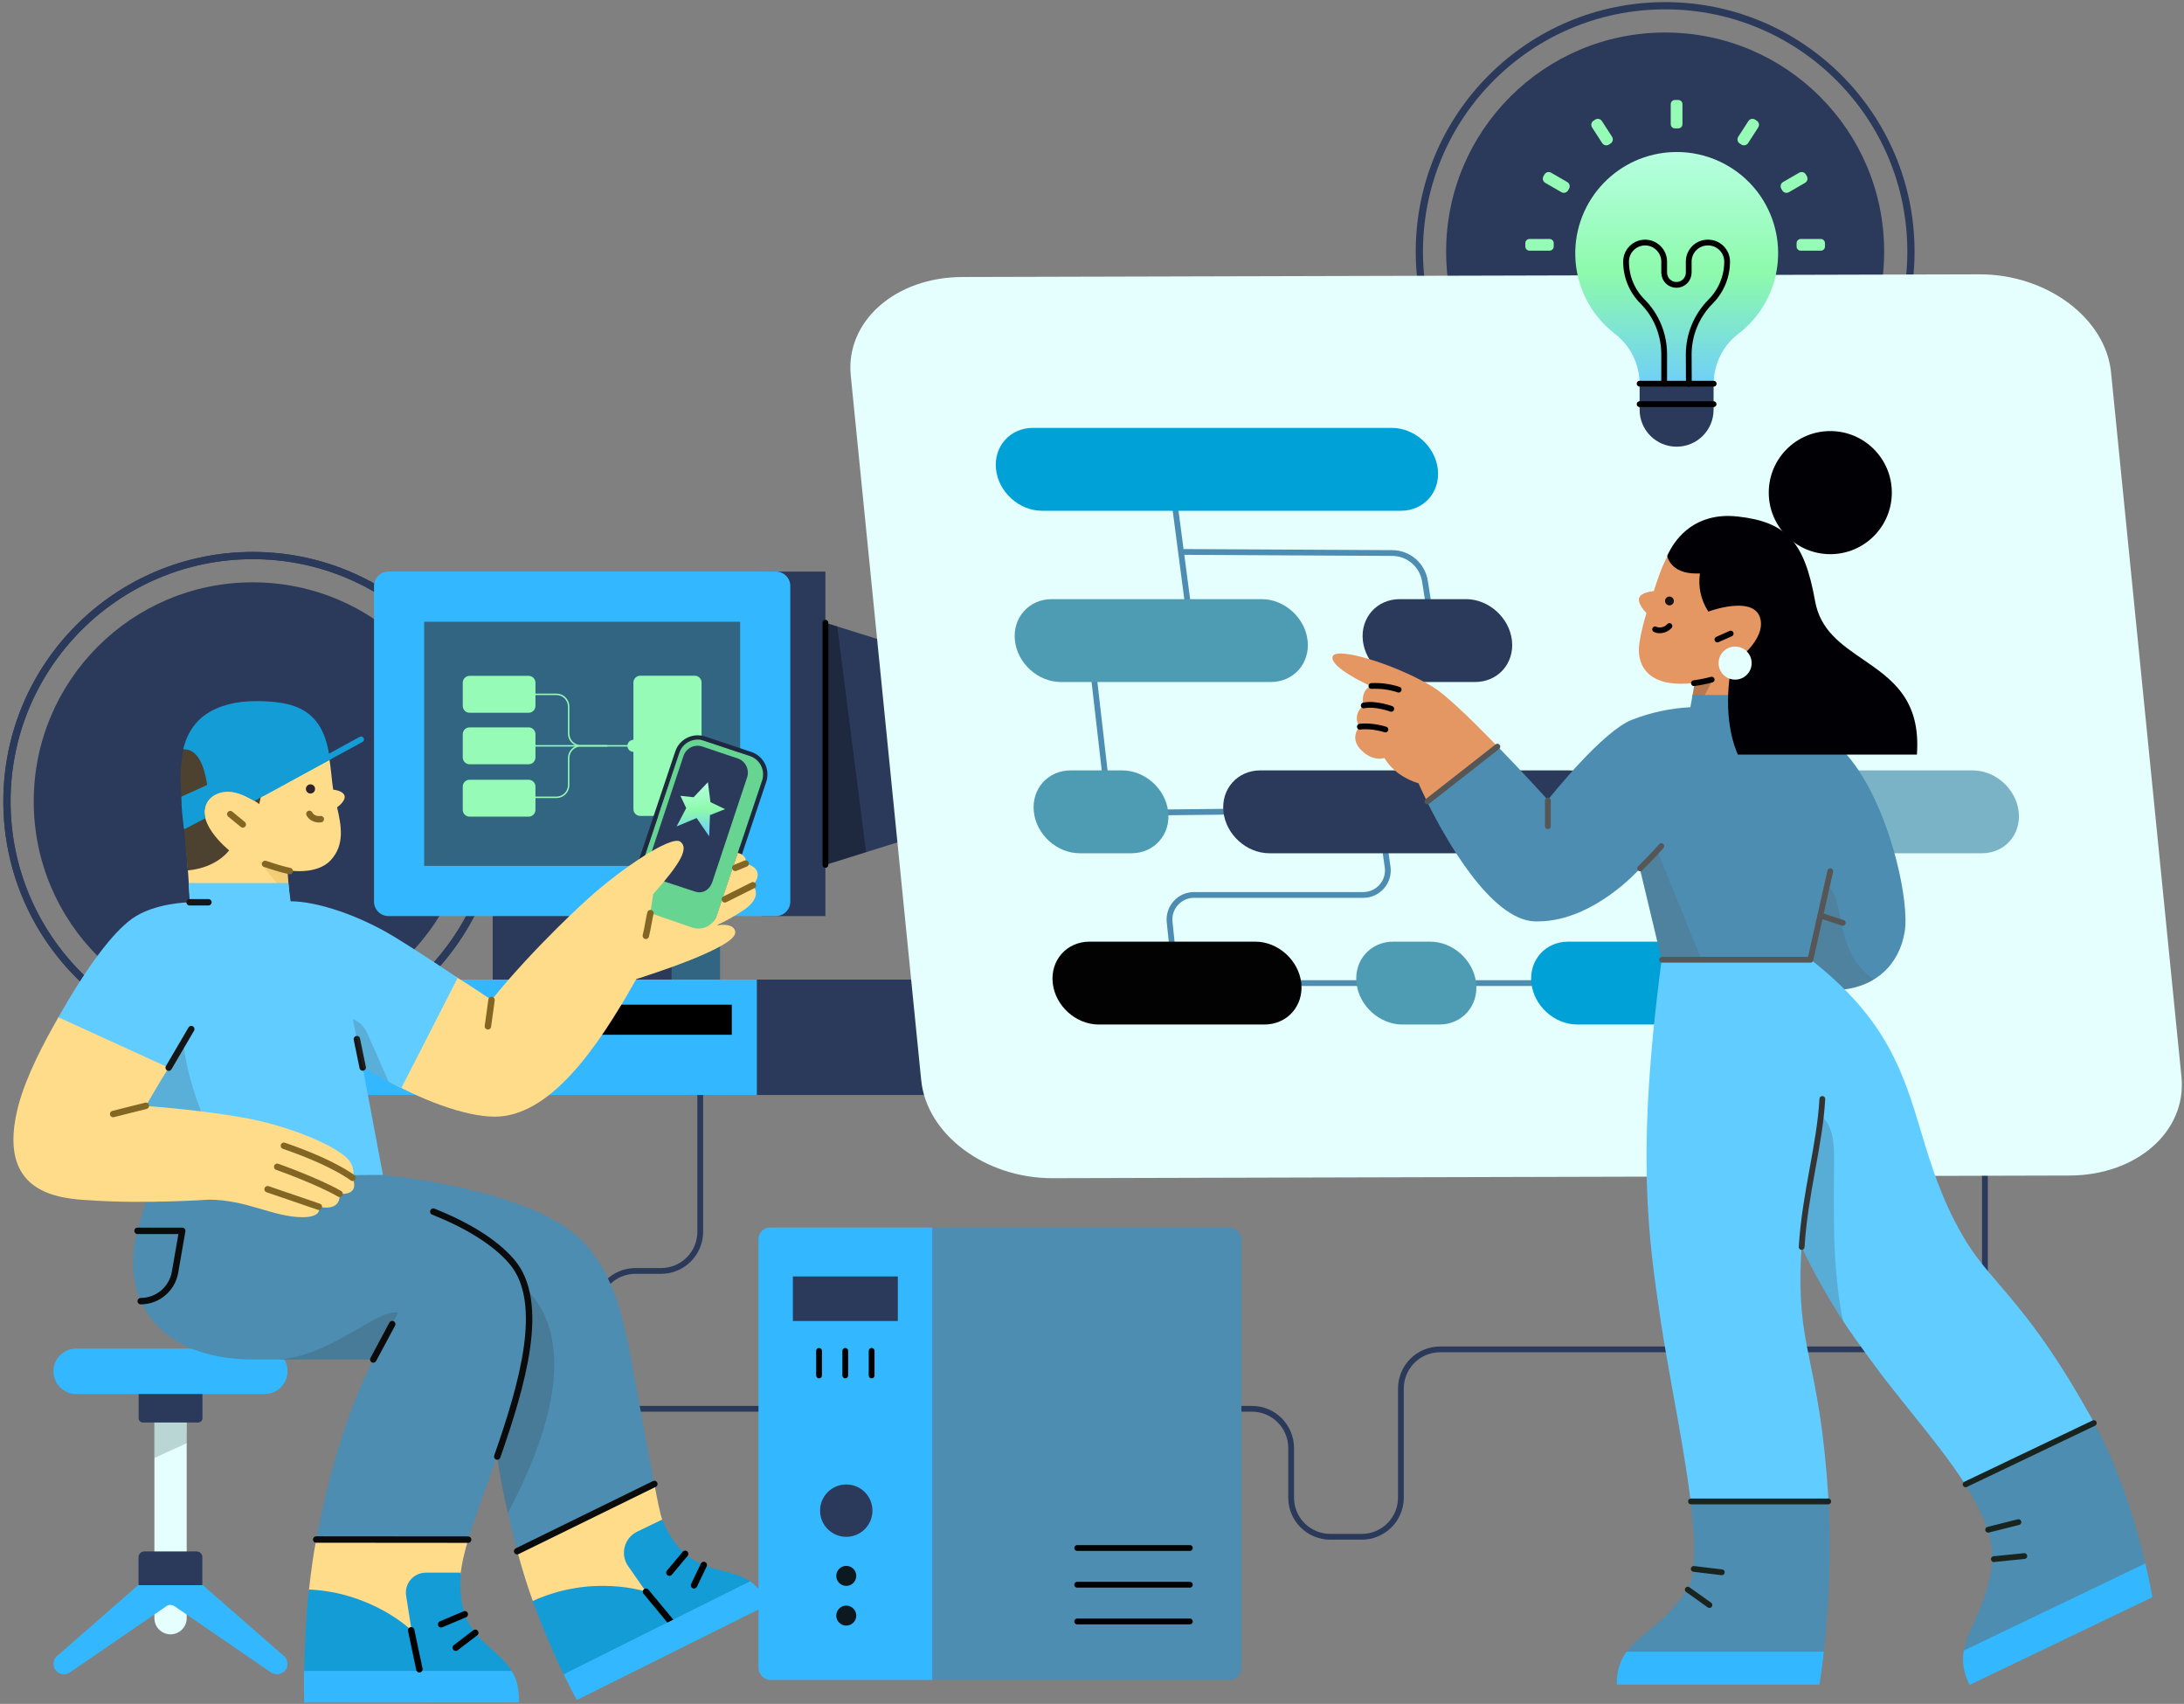 <svg width="459" height="358" viewBox="0 0 459 358" fill="none" xmlns="http://www.w3.org/2000/svg">
<rect x="0" y="0" width="459" height="358" fill="#808080" stroke="none"/>
<circle cx="53.118" cy="168.38" r="51.657" stroke="#2B3A5A" stroke-width="1.518"/>
<circle cx="53.118" cy="168.38" r="46.03" fill="#2B3A5A"/>
<circle cx="53.118" cy="168.38" r="51.657" stroke="#2B3A5A" stroke-width="1.518"/>
<circle cx="349.956" cy="52.862" r="46.03" fill="#2B3A5A"/>
<circle cx="349.956" cy="52.862" r="51.657" stroke="#2B3A5A" stroke-width="1.518"/>
<g clip-path="url(#clip0_22_2148)">
<path d="M147.169 226.913V258.79C147.169 263.35 143.486 267.03 138.929 267.03H133.564C129.004 267.03 125.324 270.712 125.324 275.27V287.754C125.324 292.314 129.007 295.994 133.564 295.994H263.109C267.67 295.994 271.349 299.677 271.349 304.234V314.648C271.349 319.208 275.032 322.888 279.589 322.888H286.181C290.741 322.888 294.421 319.205 294.421 314.648V291.75C294.421 287.189 298.104 283.51 302.661 283.51H408.919C413.48 283.51 417.159 279.827 417.159 275.27V237.886" stroke="#2B3A5A" stroke-width="1.214" stroke-linecap="round" stroke-linejoin="round"/>
<path d="M195.252 137.657L173.471 130.844V120.093H160.088L127.968 154.104L160.088 192.471H173.471V181.721L195.252 174.908V137.66V137.657Z" fill="#2B3A5A"/>
<path opacity="0.3" d="M175.963 131.612L173.471 130.841V181.714L182.005 179.046L175.963 131.612Z" fill="black"/>
<path d="M151.334 185.091H113.738V210.74H151.334V185.091Z" fill="#326581"/>
<path d="M141.145 185.091H103.552V210.74H141.145V185.091Z" fill="#2B3A5A"/>
<path d="M159.064 205.818H195.956V230.062H159.064L136.154 219.168L159.064 205.818Z" fill="#2B3A5A"/>
<path d="M159.064 205.818H71.578V230.062H159.064V205.818Z" fill="#33B8FF"/>
<path d="M166.093 123.126C166.093 121.45 164.734 120.09 163.057 120.09H81.64C79.963 120.09 78.604 121.45 78.604 123.126V189.432C78.604 191.109 79.963 192.468 81.64 192.468H163.057C164.734 192.468 166.093 191.109 166.093 189.432V123.126Z" fill="#33B8FF"/>
<path d="M155.552 130.632H89.145V181.927H155.552V130.632Z" fill="#326581"/>
<path d="M153.794 211.089H123.578V217.413H153.794V211.089Z" fill="black"/>
<path d="M173.471 130.841V181.714" stroke="black" stroke-width="1.214" stroke-linecap="round" stroke-linejoin="round"/>
<path d="M443.665 78.234L458.466 226.251C459.604 237.67 449.105 246.946 434.942 246.985L221.205 247.544C207.093 247.58 194.742 238.362 193.603 226.944L178.802 78.927C177.658 67.508 188.162 58.232 202.274 58.199L416.008 57.64C430.12 57.601 442.523 66.818 443.668 78.237L443.665 78.234Z" fill="#E5FFFE"/>
<path d="M260.718 206.552H333.412" stroke="#4C8DB1" stroke-width="1.214"/>
<path d="M246.299 198.388L245.813 193.728C245.496 190.682 247.885 188.032 250.947 188.032H286.517C289.658 188.032 292.071 185.25 291.626 182.141L290.742 175.95" stroke="#4C8DB1" stroke-width="1.214"/>
<path d="M246.493 102.895L249.548 126.182" stroke="#4C8DB1" stroke-width="1.214"/>
<path d="M229.868 141.969L232.515 164.951L242.851 170.706L260.891 170.508" stroke="#4C8DB1" stroke-width="1.214"/>
<path d="M248.762 115.964L292.608 116.195C296.03 116.213 298.935 118.708 299.469 122.089L300.115 126.182" stroke="#4C8DB1" stroke-width="1.214"/>
<path d="M217.073 89.902H292.517C297.314 89.902 301.653 93.81 302.181 98.607C302.71 103.404 299.236 107.314 294.439 107.314H218.994C214.197 107.314 209.859 103.404 209.327 98.607C208.799 93.81 212.276 89.902 217.073 89.902Z" fill="#00A1D6"/>
<path d="M221.044 125.883H265.15C269.947 125.883 274.285 129.791 274.814 134.588C275.342 139.385 271.869 143.295 267.071 143.295H222.966C218.169 143.295 213.83 139.385 213.302 134.588C212.773 129.791 216.247 125.883 221.044 125.883Z" fill="#4E9BB4"/>
<path d="M294.166 125.883H308.093C312.89 125.883 317.231 129.791 317.76 134.588C318.288 139.385 314.815 143.295 310.017 143.295H296.088C291.291 143.295 286.952 139.385 286.424 134.588C285.895 129.791 289.369 125.883 294.166 125.883Z" fill="#2B3A5A"/>
<path d="M225.018 161.864H235.851C240.648 161.864 244.987 165.772 245.515 170.569C246.043 175.366 242.57 179.276 237.773 179.276H226.94C222.143 179.276 217.804 175.366 217.276 170.569C216.748 165.772 220.221 161.864 225.018 161.864Z" fill="#4E9BB4"/>
<path d="M264.867 161.864H329.868C334.665 161.864 339.003 165.772 339.532 170.569C340.06 175.366 336.587 179.276 331.79 179.276H266.792C261.995 179.276 257.653 175.366 257.125 170.569C256.597 165.772 260.07 161.864 264.867 161.864Z" fill="#2B3A5A"/>
<path d="M358.884 161.864H414.594C419.391 161.864 423.732 165.772 424.261 170.569C424.789 175.366 421.316 179.276 416.519 179.276H360.806C356.009 179.276 351.67 175.366 351.142 170.569C350.613 165.772 354.087 161.864 358.884 161.864Z" fill="#7AB3C5"/>
<path d="M228.992 197.845H263.811C268.608 197.845 272.949 201.753 273.478 206.55C274.006 211.347 270.53 215.258 265.729 215.258H230.911C226.114 215.258 221.775 211.347 221.247 206.55C220.719 201.753 224.192 197.845 228.989 197.845H228.992Z" fill="#020202"/>
<path d="M292.827 197.845H300.566C305.363 197.845 309.702 201.753 310.23 206.55C310.758 211.347 307.285 215.258 302.488 215.258H294.752C289.955 215.258 285.613 211.347 285.085 206.55C284.557 201.753 288.03 197.845 292.827 197.845Z" fill="#4E9BB4"/>
<path d="M329.582 197.845H375.625C380.422 197.845 384.761 201.753 385.289 206.55C385.817 211.347 382.344 215.258 377.547 215.258H331.504C326.707 215.258 322.368 211.347 321.84 206.55C321.312 201.753 324.785 197.845 329.582 197.845Z" fill="#00A1D6"/>
<path d="M314.578 158.98L314.732 156.84C307.974 149.859 303.383 145.645 301.088 144.282C294.363 140.28 285.337 137.302 281.736 137.302C280.682 137.302 280.093 137.551 280.033 138.076C279.756 140.277 286.979 143.66 288.036 144.121C285.926 145.238 286.424 147.847 286.515 148.217C284.189 150.294 285.492 152.373 285.707 152.68C285.431 152.99 283.664 155.191 286.078 157.611C287.568 159.101 288.995 159.411 289.894 159.411C290.453 159.411 290.823 159.29 290.951 159.256C293.307 163.228 297.712 164.463 298.113 164.557C298.207 164.776 298.86 166.261 299.913 168.401L302.057 168.899L314.584 158.974L314.578 158.98Z" fill="#E59763"/>
<path d="M375.139 146.207V146.143C376.071 142.081 377.465 135.723 378.831 128.591C379.979 122.483 379.202 117.461 376.533 114.048C374.143 110.976 370.36 109.273 365.308 108.933C364.813 108.902 364.349 108.902 363.881 108.902C354.05 108.902 350.516 115.569 348.5 121.402C348.191 122.331 347.85 123.26 347.571 124.189C347.201 124.219 344.781 124.468 344.471 125.68C344.159 126.858 345.774 128.561 346.023 128.81C344.875 132.626 344.532 134.855 344.441 136.097C344.377 137.026 344.411 139.354 346.114 141.213C347.635 142.858 350.052 143.663 353.309 143.663C354.208 143.663 355.168 143.599 356.16 143.478L355.665 146.359L375.139 146.204V146.207Z" fill="#E59763"/>
<path opacity="0.2" d="M360.132 142.485C360.132 142.485 358.025 143.165 356.658 143.383L356.16 143.478L355.699 146.237L357.217 148.095L360.132 142.485Z" fill="#030202"/>
<path d="M387.299 207.916C394.273 207.172 399.146 202.676 400.291 195.823C401.344 189.587 397.594 172.099 390.429 161.585C383.577 151.538 375.17 149.644 374.332 149.489C374.395 149.213 374.702 148.001 375.139 146.14L375.17 146.076L355.726 146.016L355.259 148.59C351.008 148.809 346.885 149.705 342.914 151.256C336.805 153.676 326.109 167.071 325.301 168.064C324.773 167.475 320 162.235 314.723 156.806L314.693 156.776L299.874 168.346L299.901 168.407C303.593 175.885 313.205 193.249 322.541 193.589H323.222C329.3 193.589 334.82 190.55 338.384 188.005C341.86 185.525 344.183 183.011 344.651 182.516L350.635 207.54L387.293 207.91L387.299 207.916Z" fill="#4C8DB1"/>
<path opacity="0.2" d="M387.299 207.916C389.561 207.698 391.762 207.018 393.717 205.873L393.811 205.809L393.717 205.745C388.538 202.057 387.545 196.877 386.737 192.69C386.179 189.745 385.717 187.234 383.886 186.056L383.823 185.992L380.443 201.841L387.299 207.919V207.916Z" fill="#565656"/>
<path opacity="0.2" d="M348.254 178.581L344.66 182.519L350.644 207.607L360.101 207.916L348.254 178.581Z" fill="#565656"/>
<path d="M402.865 158.546C403.731 146.884 397.531 142.67 391.543 138.547C386.926 135.383 382.551 132.408 381.464 126.266C379.232 113.799 375.449 109.673 365.275 108.529C364.595 108.465 363.912 108.401 363.232 108.401C355.414 108.401 351.816 113.611 350.392 116.775C350.392 116.775 350.95 120.497 356.47 120.497C356.874 120.497 357.308 120.467 357.257 120.518C356.874 123.166 357.424 126.035 359.014 128.467L359.033 128.497L359.109 128.47C359.109 128.47 362.394 127.256 365.342 127.256C367.789 127.256 369.313 128.063 369.869 129.675C371.481 134.478 364.07 139.473 364.009 139.537H363.979V139.564C363.948 139.658 361.528 149.923 365.22 158.512L365.248 158.543H402.865V158.546Z" fill="#010005"/>
<path d="M384.661 116.435C377.517 116.435 371.73 110.645 371.73 103.501C371.73 96.357 377.517 90.57 384.661 90.57C391.805 90.57 397.595 96.36 397.595 103.501C397.595 110.642 391.805 116.435 384.661 116.435Z" fill="#010005"/>
<path d="M364.659 142.794C362.743 142.794 361.185 141.24 361.185 139.321C361.185 137.402 362.743 135.845 364.659 135.845C366.574 135.845 368.135 137.399 368.135 139.321C368.135 141.243 366.58 142.794 364.659 142.794Z" fill="#E5FFFE"/>
<path d="M349.217 201.653V201.589H380.504C396.629 214.119 400.072 225.593 403.73 237.749C405.81 244.666 407.951 251.797 412.478 259.612C414.743 263.55 417.253 266.468 420.168 269.878C424.977 275.491 430.958 282.499 439.457 297.758C439.675 298.162 439.891 298.566 440.109 298.967L440.046 302.315L415.735 313.2L413.036 311.894C409.873 306.936 405.689 301.723 401.623 296.671C399.082 293.508 396.444 290.22 394.054 286.995L393.933 286.81C388.753 279.8 384.29 273.755 378.643 261.999C378.522 263.644 378.43 265.348 378.397 267.084C378.242 275.677 379.262 280.574 380.538 286.81C381.807 293.073 383.419 300.855 384.29 315.152V315.401L382.089 318.686L357.776 318.346L355.329 315.492C354.46 308.36 353 300.296 351.576 292.484C350.644 287.241 349.745 282.253 349.092 277.969C346.396 259.828 343.791 242.71 349.22 201.653H349.217Z" fill="#61CCFF"/>
<path opacity="0.2" d="M387.39 277.629C387.36 277.565 385.808 271.271 385.499 259.955C385.405 256.607 385.405 253.598 385.405 250.959C385.405 242.057 386.121 237.5 382.772 234.4L378.552 261.844C382.957 270.867 385.405 274.559 385.405 274.559L387.39 277.629Z" fill="#343434"/>
<path d="M382.988 230.897C382.459 240.664 379.36 250.498 378.643 261.999" stroke="#343434" stroke-width="1.214" stroke-linecap="round" stroke-linejoin="round"/>
<path d="M382.396 348.613L383.297 347.095C384.135 339.469 385.001 327.776 384.29 315.462V315.401H355.295L355.326 315.62C356.504 325.323 356.285 331.186 354.673 333.791C351.943 338.16 348.935 340.644 346.299 342.814C344.532 344.241 343.014 345.48 341.866 347.062L342.085 349.078L382.396 348.61V348.613Z" fill="#4C8DB1"/>
<path d="M382.396 353.945V353.884C382.396 353.854 382.83 351.279 383.297 347.092V347.028H341.866L341.836 347.059C340.439 348.953 339.787 351.124 339.787 353.884V353.945H382.396Z" fill="#33B8FF"/>
<path d="M450.405 330.658L450.872 328.517C449.105 320.921 445.814 309.602 440.109 298.964L440.079 298.9L412.978 311.834L413.006 311.894C417.505 318.969 419.272 324.519 418.556 329.386C417.845 334.316 416.263 337.756 414.867 340.798C413.874 342.939 413.1 344.861 412.726 346.816L414.338 348.118L450.405 330.658Z" fill="#4C8DB1"/>
<path d="M452.327 335.588C452.327 335.528 451.893 332.801 450.9 328.551L450.872 328.487L412.73 346.786C412.295 349.142 412.666 351.437 413.908 353.948L413.938 354.012L452.327 335.591V335.588Z" fill="#33B8FF"/>
<path d="M347.854 132.22C348.348 132.56 349.897 132.623 350.859 131.536" stroke="#030202" stroke-width="1.214" stroke-linecap="round" stroke-linejoin="round"/>
<path d="M350.859 127.195C351.388 127.195 351.792 126.761 351.792 126.266C351.792 125.771 351.357 125.337 350.859 125.337C350.334 125.337 349.93 125.768 349.93 126.266C349.93 126.764 350.365 127.195 350.859 127.195Z" fill="#171314"/>
<path d="M356.009 143.538C358.089 143.262 359.731 142.794 359.731 142.794" stroke="#030202" stroke-width="1.214" stroke-linecap="round" stroke-linejoin="round"/>
<path d="M360.939 134.36L363.729 133.118" stroke="#030202" stroke-width="1.214" stroke-linecap="round" stroke-linejoin="round"/>
<path d="M384.66 183.044L380.474 201.653H349.308" stroke="#565656" stroke-width="1.214" stroke-linecap="round" stroke-linejoin="round"/>
<path d="M387.299 193.898L382.587 192.347" stroke="#565656" stroke-width="1.214" stroke-linecap="round" stroke-linejoin="round"/>
<path d="M344.69 182.455C346.982 180.254 349.153 177.774 349.153 177.774" stroke="#565656" stroke-width="1.214" stroke-linecap="round" stroke-linejoin="round"/>
<path d="M325.307 168.192V173.59" stroke="#565656" stroke-width="1.214" stroke-linecap="round" stroke-linejoin="round"/>
<path d="M314.699 156.873L300.001 168.38" stroke="#565656" stroke-width="1.214" stroke-linecap="round" stroke-linejoin="round"/>
<path d="M355.969 329.638L361.868 330.348" stroke="#1A241E" stroke-width="1.214" stroke-linecap="round" stroke-linejoin="round"/>
<path d="M354.709 333.988L359.263 337.231" stroke="#1A241E" stroke-width="1.214" stroke-linecap="round" stroke-linejoin="round"/>
<path d="M417.836 321.407L424.2 319.804" stroke="#1A241E" stroke-width="1.214" stroke-linecap="round" stroke-linejoin="round"/>
<path d="M419.039 327.585L425.439 326.935" stroke="#1A241E" stroke-width="1.214" stroke-linecap="round" stroke-linejoin="round"/>
<path d="M384.226 315.462H355.386" stroke="#1A241E" stroke-width="1.214" stroke-linecap="round" stroke-linejoin="round"/>
<path d="M413.1 311.867L440.046 298.997" stroke="#1A241E" stroke-width="1.214" stroke-linecap="round" stroke-linejoin="round"/>
<path d="M288.218 144.127C290.17 144.036 292.092 144.285 293.956 144.901" stroke="#030202" stroke-width="1.214" stroke-linecap="round" stroke-linejoin="round"/>
<path d="M286.606 148.223C288.995 147.695 292.402 148.933 292.402 148.933" stroke="#030202" stroke-width="1.214" stroke-linecap="round" stroke-linejoin="round"/>
<path d="M285.798 152.686C288.373 152.346 291.163 153.275 291.163 153.275" stroke="#030202" stroke-width="1.214" stroke-linecap="round" stroke-linejoin="round"/>
<g clip-path="url(#clip1_22_2148)">
<path d="M195.914 257.915H260.896V352.952H195.914L187.428 308.977L195.914 257.915Z" fill="#4C8DB1"/>
<path d="M195.914 257.915H159.407V352.952H195.914V257.915Z" fill="#33B8FF"/>
<path d="M188.691 268.189H166.634V277.553H188.691V268.189Z" fill="#2B3A5A"/>
<path d="M177.855 333.205C179.015 333.205 179.959 332.261 179.959 331.101C179.959 329.941 179.015 328.997 177.855 328.997C176.695 328.997 175.751 329.941 175.751 331.101C175.751 332.261 176.695 333.205 177.855 333.205Z" fill="#0C1920"/>
<path d="M177.855 341.551C179.015 341.551 179.959 340.607 179.959 339.447C179.959 338.287 179.015 337.343 177.855 337.343C176.695 337.343 175.751 338.287 175.751 339.447C175.751 340.607 176.695 341.551 177.855 341.551Z" fill="#0C1920"/>
<path d="M183.187 283.829V288.984" stroke="black" stroke-width="1.214" stroke-linecap="round" stroke-linejoin="round"/>
<path d="M177.646 283.829V288.984" stroke="black" stroke-width="1.214" stroke-linecap="round" stroke-linejoin="round"/>
<path d="M172.138 283.829V288.984" stroke="black" stroke-width="1.214" stroke-linecap="round" stroke-linejoin="round"/>
<path d="M226.39 325.244H250.063" stroke="black" stroke-width="1.214" stroke-linecap="round" stroke-linejoin="round"/>
<path d="M226.39 332.962H250.063" stroke="black" stroke-width="1.214" stroke-linecap="round" stroke-linejoin="round"/>
<path d="M226.39 340.677H250.063" stroke="black" stroke-width="1.214" stroke-linecap="round" stroke-linejoin="round"/>
<path d="M177.855 322.897C180.894 322.897 183.359 320.432 183.359 317.393C183.359 314.354 180.894 311.888 177.855 311.888C174.816 311.888 172.35 314.354 172.35 317.393C172.35 320.432 174.816 322.897 177.855 322.897Z" fill="#2B3A5A"/>
</g>
<path d="M35.843 290.954C37.72 290.954 39.262 292.472 39.262 294.349L39.238 303.232V339.985C39.238 341.861 37.72 343.379 35.843 343.379C33.967 343.379 32.449 341.861 32.449 339.985V294.349C32.422 292.472 33.94 290.954 35.843 290.954Z" fill="#E5FFFE"/>
<path opacity="0.2" d="M35.843 290.954C33.94 290.954 32.422 292.472 32.449 294.349V306.32L39.238 303.229L39.262 294.346C39.238 292.469 37.72 290.951 35.843 290.951V290.954Z" fill="#0C3230"/>
<path d="M59.656 347.93C59.185 347.517 36.038 327.294 36.038 327.294H35.625C35.625 327.294 12.474 347.517 12.004 347.93C11.424 348.261 10.789 349.889 11.703 350.936C12.419 351.819 13.689 352.041 14.657 351.407C14.709 351.379 27.375 342.69 34.963 337.474C35.488 337.116 36.147 337.116 36.675 337.474C44.259 342.69 56.956 351.379 56.981 351.407C57.977 352.041 59.27 351.792 59.935 350.936C60.876 349.858 60.238 348.261 59.662 347.93H59.656Z" fill="#33B8FF"/>
<path d="M30.324 325.967H41.333C41.994 325.967 42.523 326.492 42.523 327.151V333.056H29.109V327.151C29.137 326.492 29.662 325.967 30.324 325.967Z" fill="#2B3A5A"/>
<path d="M29.139 288.805H42.55V297.989C42.55 298.46 42.164 298.872 41.666 298.872H29.996C29.525 298.872 29.139 298.487 29.139 297.989V288.805Z" fill="#2B3A5A"/>
<path d="M16.005 283.343H55.654C58.301 283.343 60.427 285.492 60.427 288.116C60.427 290.739 58.274 292.888 55.654 292.888H16.005C13.358 292.888 11.232 290.736 11.232 288.116C11.232 285.495 13.385 283.343 16.005 283.343Z" fill="#33B8FF"/>
<path d="M111.1 142.002H98.691C97.898 142.002 97.255 142.645 97.255 143.438V148.32C97.255 149.113 97.898 149.756 98.691 149.756H111.1C111.893 149.756 112.536 149.113 112.536 148.32V143.438C112.536 142.645 111.893 142.002 111.1 142.002Z" fill="#95FBB6"/>
<path d="M147.442 169.998V143.405C147.442 142.612 146.799 141.969 146.006 141.969H134.557C133.764 141.969 133.121 142.612 133.121 143.405V169.998C133.121 170.791 133.764 171.434 134.557 171.434H146.006C146.799 171.434 147.442 170.791 147.442 169.998Z" fill="#95FBB6"/>
<path d="M111.1 152.823H98.691C97.898 152.823 97.255 153.466 97.255 154.259V159.141C97.255 159.934 97.898 160.577 98.691 160.577H111.1C111.893 160.577 112.536 159.934 112.536 159.141V154.259C112.536 153.466 111.893 152.823 111.1 152.823Z" fill="#95FBB6"/>
<path d="M111.1 163.829H98.691C97.898 163.829 97.255 164.472 97.255 165.265V170.147C97.255 170.94 97.898 171.583 98.691 171.583H111.1C111.893 171.583 112.536 170.94 112.536 170.147V165.265C112.536 164.472 111.893 163.829 111.1 163.829Z" fill="#95FBB6"/>
<path d="M109.594 145.879H116.938C118.359 145.879 119.513 147.033 119.513 148.454V154.128C119.513 155.549 120.666 156.703 122.087 156.703H127.628" stroke="#95FBB6" stroke-width="0.304" stroke-miterlimit="10"/>
<path d="M109.594 167.524H116.938C118.359 167.524 119.513 166.37 119.513 164.949V159.274C119.513 157.854 120.666 156.7 122.087 156.7H132.133" stroke="#95FBB6" stroke-width="0.304" stroke-miterlimit="10"/>
<path d="M111.127 156.703H121.134" stroke="#95FBB6" stroke-width="0.304" stroke-miterlimit="10"/>
<path d="M133.121 157.966C133.818 157.966 134.384 157.4 134.384 156.703C134.384 156.005 133.818 155.44 133.121 155.44C132.423 155.44 131.858 156.005 131.858 156.703C131.858 157.4 132.423 157.966 133.121 157.966Z" fill="#95FBB6"/>
<path d="M351.858 31.945C340.081 32.243 330.8 42.001 331.067 53.748C331.219 60.151 334.273 66.172 339.343 70.091C342.638 72.608 344.562 76.495 344.593 80.618L345.719 82.992H358.295L360.165 80.618C360.165 76.525 362.063 72.639 365.327 70.149C374.669 62.999 376.478 49.652 369.328 40.28C365.175 34.881 358.68 31.769 351.861 31.942L351.858 31.945Z" fill="url(#paint0_linear_22_2148)"/>
<path d="M344.59 80.648V86.076C344.59 90.379 348.057 93.849 352.362 93.849C356.668 93.849 360.135 90.382 360.135 86.076V80.648H344.593H344.59Z" fill="#2B3A5A"/>
<path d="M344.59 80.618H360.159" stroke="black" stroke-width="1.214" stroke-linecap="round" stroke-linejoin="round"/>
<path d="M344.59 84.917H360.132" stroke="black" stroke-width="1.214" stroke-linecap="round" stroke-linejoin="round"/>
<path d="M349.751 80.618V74.418C349.751 70.264 348.118 66.266 345.182 63.327C342.959 61.104 341.742 58.108 341.742 54.962C341.742 52.74 343.551 50.961 345.747 50.961C347.942 50.961 349.751 52.767 349.751 54.962V57.276C349.751 58.7 350.905 59.857 352.329 59.857C353.753 59.857 354.91 58.7 354.91 57.276V54.962C354.91 52.74 356.719 50.961 358.914 50.961H358.975C361.197 50.961 362.98 52.767 362.98 54.962C362.98 58.108 361.732 61.132 359.506 63.357C356.57 66.323 354.91 70.298 354.91 74.479L354.94 80.648" stroke="black" stroke-width="1.214" stroke-linecap="round" stroke-linejoin="round"/>
<path d="M320.568 51.085V51.787C320.568 52.273 320.962 52.667 321.449 52.667H325.657C326.143 52.667 326.537 52.273 326.537 51.787V51.085C326.537 50.599 326.143 50.205 325.657 50.205H321.449C320.962 50.205 320.568 50.599 320.568 51.085Z" fill="#95FBB6"/>
<path d="M352.711 21.006H352.01C351.524 21.006 351.13 21.401 351.13 21.887V26.095C351.13 26.581 351.524 26.975 352.01 26.975H352.711C353.198 26.975 353.592 26.581 353.592 26.095V21.887C353.592 21.401 353.198 21.006 352.711 21.006Z" fill="#95FBB6"/>
<path d="M335.251 25.134L334.902 25.36C334.427 25.666 334.291 26.3 334.598 26.774L336.727 30.069C337.033 30.544 337.667 30.68 338.141 30.373L338.491 30.147C338.965 29.841 339.102 29.207 338.795 28.733L336.666 25.438C336.359 24.963 335.726 24.827 335.251 25.134Z" fill="#95FBB6"/>
<path d="M324.588 36.659L324.38 37.019C324.098 37.508 324.266 38.134 324.755 38.417L328.152 40.378C328.642 40.661 329.267 40.493 329.55 40.004L329.758 39.643C330.04 39.154 329.873 38.528 329.383 38.246L325.986 36.284C325.497 36.002 324.871 36.17 324.588 36.659Z" fill="#95FBB6"/>
<path d="M377.577 51.088V51.79C377.577 52.276 377.972 52.67 378.458 52.67H382.666C383.152 52.67 383.546 52.276 383.546 51.79V51.088C383.546 50.602 383.152 50.208 382.666 50.208H378.458C377.972 50.208 377.577 50.602 377.577 51.088Z" fill="#95FBB6"/>
<path d="M365.623 30.147L365.972 30.373C366.447 30.68 367.08 30.544 367.387 30.069L369.516 26.774C369.823 26.3 369.686 25.666 369.212 25.36L368.862 25.134C368.388 24.827 367.754 24.963 367.448 25.438L365.319 28.733C365.012 29.207 365.148 29.84 365.623 30.147Z" fill="#95FBB6"/>
<path d="M374.358 39.645L374.566 40.005C374.849 40.494 375.474 40.662 375.964 40.379L379.361 38.418C379.85 38.135 380.018 37.51 379.735 37.02L379.527 36.66C379.245 36.171 378.619 36.003 378.13 36.285L374.733 38.247C374.243 38.529 374.076 39.155 374.358 39.645Z" fill="#95FBB6"/>
</g>
<path d="M108.69 322.903V325.859C109.655 329.31 110.679 332.849 111.995 336.419L115.071 337.823H137.49L139.187 319.274C138.777 318.31 138.222 315.443 137.52 311.788L136.64 308.481L108.69 322.903Z" fill="#FFDC8A"/>
<path d="M88.582 346.657L96.804 330.625C97.011 328.726 97.566 326.21 98.386 323.516L99.148 319.363L68.093 318.868L66.455 323.461C65.808 326.823 65.342 330.452 64.932 334.076L65.778 335.89L88.582 346.657Z" fill="#FFDC8A"/>
<path d="M68.385 285.488L103.304 285.373C103.244 297.57 103.714 306.959 108.72 325.859L137.52 311.788C136.758 308.012 135.908 303.364 135.061 298.742C131.782 281.453 130.788 269.4 122.299 260.684C111.5 249.625 80.034 246.817 80.034 246.817L77.457 245.151L45.115 244.301L42.949 254.188C39.496 270.306 51.848 285.577 68.385 285.488Z" fill="#4C8DB1"/>
<path opacity="0.2" d="M106.727 317.87C118.144 296.429 120.924 277.415 107.518 268.259L103.244 285.433C103.244 295.727 103.566 304.066 106.727 317.87Z" fill="#343434"/>
<path d="M53.253 285.636H78.452C72.98 296.488 69.235 309.095 66.455 323.461H98.357C103.422 306.874 117.792 277.3 107.548 265.159C94.993 250.239 54.044 245.675 54.044 245.675L34.287 244.419C34.287 244.419 30.774 250.445 28.549 259.982C25.565 273.117 33.348 285.636 53.253 285.636Z" fill="#4C8DB1"/>
<path opacity="0.2" d="M57.645 285.636C49.038 285.636 78.396 285.636 78.396 285.636L83.635 275.837C79.565 274.636 68.913 285.636 57.645 285.636Z" fill="#343434"/>
<path d="M104.505 306.024C109.829 290.812 114.805 273.672 107.607 265.129C103.888 260.773 97.858 257.288 91.07 254.569" stroke="#0B0B0B" stroke-width="1.35" stroke-linecap="round" stroke-linejoin="round"/>
<path d="M66.455 323.461L98.386 323.487" stroke="#0B0B0B" stroke-width="1.35" stroke-linecap="round" stroke-linejoin="round"/>
<path d="M108.69 325.918L137.52 311.788" stroke="#0B0B0B" stroke-width="1.35" stroke-linecap="round" stroke-linejoin="round"/>
<path d="M69.527 180.708C66.569 183.985 60.395 182.843 60.395 182.843L61.859 200.364L41.692 198.931L39.965 189.657L38.501 168.773C37.943 162.248 38.62 155.257 45.407 151.628C52.99 153.823 61.039 150.199 66.044 151.277C69.438 155.024 69.379 161.812 70.022 165.906C70.022 165.906 72.189 166.109 72.426 167.251C72.659 168.363 70.843 169.619 70.843 169.619C71.723 173.425 72.511 177.46 69.527 180.708Z" fill="#FFDC8A"/>
<path opacity="0.2" d="M60.395 182.843L60.806 187.698L59.722 187.406L54.569 181.177C54.48 181.088 54.598 180.94 54.717 180.999C57.759 182.344 60.395 182.843 60.395 182.843Z" fill="#C5982E"/>
<path d="M69.264 159.646C69.264 159.646 66.806 160.408 63.353 157.33C63.264 157.219 64.288 163.888 55.948 162.613C55.9 162.469 54.48 168.947 54.48 168.947C54.48 168.947 48.014 163.829 44.18 167.602C39.936 172.135 48.158 178.661 48.158 178.661C46.431 180.852 43.3 182.551 39.437 182.873L38.239 168.862C37.68 162.336 37.3 153.239 44.121 149.611C51.729 145.517 62.562 147.39 66.015 151.252C67.945 153.358 68.795 156.166 69.264 159.646Z" fill="#4D422F"/>
<path d="M38.116 167.416C38.116 167.383 38.148 167.344 38.186 167.344C38.897 167.056 42.797 165.268 43.476 164.944C43.515 164.911 43.547 164.873 43.547 164.84C43.157 162.668 42.271 157.394 38.607 157.426C38.463 157.394 38.613 157.047 38.651 156.901L38.738 156.563C39.532 153.777 41.153 151.539 43.245 150.114C46.093 148.127 49.875 147.315 53.718 147.315C61.691 147.315 68.072 148.818 69.293 159.558C69.293 159.59 69.293 159.665 69.261 159.665C68.192 160.242 53.615 168.205 53.615 168.205C53.51 168.237 53.401 168.276 53.331 168.205C52.231 167.663 50.788 166.793 49.45 166.55C46.201 165.662 42.124 167.681 43.159 171.916L38.879 174.152C38.777 174.227 38.634 174.152 38.634 174.01C38.383 171.845 38.116 169.599 38.116 167.416Z" fill="#149CD7"/>
<path d="M55.395 166.528L75.889 155.355" stroke="#149CD7" stroke-width="1.214" stroke-linecap="round" stroke-linejoin="round"/>
<path d="M51.027 173.218L48.395 171.053" stroke="#836623" stroke-width="1.35" stroke-linecap="round" stroke-linejoin="round"/>
<path d="M55.711 181.528C55.563 181.38 57.73 182.315 60.891 183.017" stroke="#836623" stroke-width="1.35" stroke-linecap="round" stroke-linejoin="round"/>
<path d="M67.42 172.106C66.54 172.254 65.457 171.873 65.02 170.994" stroke="#836623" stroke-width="1.35" stroke-linecap="round" stroke-linejoin="round"/>
<path d="M65.253 166.726C64.721 166.726 64.288 166.29 64.288 165.758C64.288 165.226 64.721 164.794 65.253 164.794C65.785 164.794 66.218 165.226 66.218 165.758C66.218 166.29 65.785 166.726 65.253 166.726Z" fill="#30242A"/>
<path d="M107.256 351.191L63.937 351.365V351.309C63.937 348.908 64.052 346.421 64.17 344.112C64.229 343.206 64.259 342.209 64.318 341.303C64.462 338.787 64.61 336.389 64.932 333.962C78.337 334.575 86.504 342.56 86.504 342.56L85.362 335.336C84.922 332.731 86.911 330.422 89.517 330.422H96.834C96.834 330.743 96.804 330.976 96.804 331.268C96.749 331.915 96.749 332.617 96.749 333.23C96.804 344.374 104.209 345.545 107.518 351.073C107.459 351.102 107.315 351.161 107.256 351.191Z" fill="#149CD7"/>
<path d="M108.454 352.976C108.864 354.173 109.101 355.958 109.101 357.683L63.937 357.713C63.878 355.606 63.849 353.09 63.878 351.073H107.489C107.899 351.631 108.191 352.274 108.454 352.976Z" fill="#33B8FF"/>
<path d="M92.708 341.274L97.684 339.168" stroke="black" stroke-width="1.35" stroke-linecap="round" stroke-linejoin="round"/>
<path d="M95.78 346.188L99.88 343.059" stroke="black" stroke-width="1.35" stroke-linecap="round" stroke-linejoin="round"/>
<path d="M88.142 350.722L86.415 342.53" stroke="black" stroke-width="1.35" stroke-linecap="round" stroke-linejoin="round"/>
<path d="M158.009 332.558L118.669 352.215C118.639 352.185 118.639 352.126 118.584 352.037C117.53 349.876 116.532 347.71 115.626 345.575C115.275 344.666 114.864 343.761 114.513 342.911C113.607 340.69 112.757 338.554 111.936 336.389C124.554 330.625 135.764 334.427 135.764 334.427L131.989 329.018C130.289 326.561 131.198 323.136 133.889 321.82L139.158 319.274L139.187 319.333C139.479 319.976 139.716 320.593 140.008 321.148C145.069 331.094 152.242 328.756 157.658 332.236C157.743 332.321 158.009 332.558 158.009 332.558Z" fill="#149CD7"/>
<path d="M141.443 341.274L135.764 334.427" stroke="black" stroke-width="1.35" stroke-linecap="round" stroke-linejoin="round"/>
<path d="M161.61 337.062L121.216 357.188C120.221 355.315 119.315 353.56 118.465 351.775L157.658 332.236C159.122 333.319 160.819 335.247 161.61 337.062Z" fill="#33B8FF"/>
<path d="M140.681 330.422L143.99 326.472" stroke="black" stroke-width="1.35" stroke-linecap="round" stroke-linejoin="round"/>
<path d="M145.861 333.082L147.909 328.811" stroke="black" stroke-width="1.35" stroke-linecap="round" stroke-linejoin="round"/>
<path d="M135.823 191.648L144.396 197.146C146.504 197.848 149.961 194.456 150.663 192.35L160.176 163.973C160.878 161.867 159.736 159.558 157.628 158.856L147.909 155.608C145.801 154.906 143.491 156.048 142.788 158.154L133.276 186.527C132.544 188.663 133.686 190.946 135.823 191.648Z" fill="#67D591"/>
<path fill-rule="evenodd" clip-rule="evenodd" d="M144.396 197.146L135.823 191.648C133.686 190.946 132.544 188.663 133.276 186.527L142.788 158.154C143.491 156.048 145.801 154.906 147.909 155.608L157.628 158.856C159.736 159.558 160.878 161.867 160.176 163.973L150.663 192.35C149.961 194.456 146.504 197.848 144.396 197.146ZM151.527 192.638C151.527 192.639 151.527 192.639 151.527 192.639C151.104 193.906 149.934 195.411 148.643 196.498C147.987 197.051 147.252 197.536 146.504 197.835C145.765 198.13 144.917 198.28 144.109 198.01L144.001 197.974L135.424 192.474C132.881 191.571 131.531 188.812 132.413 186.235C132.413 186.234 132.414 186.233 132.414 186.232L141.924 157.866C141.924 157.865 141.924 157.865 141.924 157.865C142.788 155.277 145.617 153.884 148.197 154.744L157.916 157.992C157.916 157.992 157.916 157.992 157.916 157.992C160.505 158.854 161.9 161.682 161.04 164.261L151.527 192.638Z" fill="#1E293F"/>
<path d="M138.297 184.769L146.064 187.322C147.684 187.866 149.165 186.945 149.705 185.313L157.018 163.325C157.558 161.693 156.68 159.904 155.06 159.36L147.588 156.843C145.968 156.299 144.191 157.184 143.651 158.816L136.339 180.801C135.776 182.456 136.654 184.225 138.297 184.769Z" fill="#2B3A5A"/>
<path d="M92.238 204.255C93.41 204.928 94.993 204.724 96.19 205.456C99.821 207.706 103.041 209.96 103.304 210.104C112.435 198.787 123.556 188.84 123.586 188.81C130.348 182.695 141.091 175.383 142.992 176.846C144.777 178.221 143.14 181.262 137.287 187.846C137.257 188.02 136.67 191.707 136.699 191.851L145.509 194.896C147.617 195.598 149.931 194.456 150.633 192.35L155.051 179.185C156.545 179.566 156.955 180.619 156.719 181.439C156.719 181.439 161.2 182.374 158.242 186.002C158.242 186.002 160.553 188.371 156.253 191.238C154.146 192.642 152.623 193.433 150.663 194.397C150.663 194.397 154.467 193.754 154.527 195.919C154.556 199.138 135.882 205.016 133.716 205.718C125.342 220.664 115.423 234.62 103.947 234.62C97.743 234.62 88.231 231.021 80.153 226.31L92.238 204.255Z" fill="#FFDC8A"/>
<path d="M158.242 186.002L152.331 188.955" stroke="#836623" stroke-width="1.35" stroke-linecap="round" stroke-linejoin="round"/>
<path d="M156.719 181.439L154.526 182.344" stroke="#836623" stroke-width="1.35" stroke-linecap="round" stroke-linejoin="round"/>
<path d="M12.245 213.762C18.423 202.91 23.602 196.064 27.673 193.082C32.383 189.657 39.877 189.572 39.877 189.572L39.644 185.533H60.569L61.068 189.365C66.51 189.365 75.38 192.232 83.107 196.973C89.517 200.922 96.191 205.456 96.191 205.456L84.338 228.623C80.415 226.635 76.23 224.293 76.23 224.293L80.474 246.847L27.965 247.286L25.621 225.172L12.245 213.762Z" fill="#61CCFF"/>
<path opacity="0.2" d="M38.472 219.175C38.472 219.175 40.376 235.995 50.443 247.286H27.965L27.876 232.307L35.455 224.322L38.472 219.175Z" fill="#3D4041"/>
<path d="M29.573 273.38C33.144 273.38 36.157 270.804 36.775 267.353L38.294 258.607H28.9" stroke="#0B0B0B" stroke-width="1.35" stroke-linecap="round" stroke-linejoin="round"/>
<path d="M82.433 278.205C81.177 280.574 78.452 285.636 78.452 285.636" stroke="#0B0B0B" stroke-width="1.35" stroke-linecap="round" stroke-linejoin="round"/>
<path d="M76.23 224.293L74.999 218.325" stroke="#161616" stroke-width="1.35" stroke-linecap="round" stroke-linejoin="round"/>
<path d="M39.847 189.572H43.799" stroke="#161616" stroke-width="1.35" stroke-linecap="round" stroke-linejoin="round"/>
<path d="M103.304 210.104L102.542 215.636" stroke="#836623" stroke-width="1.35" stroke-linecap="round" stroke-linejoin="round"/>
<path d="M136.699 191.851C136.407 192.993 136.174 194.807 135.734 196.622" stroke="#836623" stroke-width="1.35" stroke-linecap="round" stroke-linejoin="round"/>
<path opacity="0.2" d="M74.123 214.084C75.498 214.642 76.611 215.721 77.195 217.099L81.672 227.249C78.718 225.697 76.2 224.293 76.2 224.293L74.123 214.084Z" fill="#3D4041"/>
<path d="M74.093 247.46C75.701 251.38 71.372 250.826 71.372 250.826C71.664 254.776 67.009 253.545 67.009 253.545C67.009 253.545 67.945 255.74 63.586 255.74C57.497 255.74 51.788 252.053 43.888 252.053C43.888 252.053 30.364 252.991 19.125 252.2C12.333 251.849 -1.131 250.856 3.934 232.015C5.63 225.845 9.261 218.998 12.274 213.733L35.455 224.322C33.174 227.951 30.656 232.366 30.656 232.366C30.656 232.366 45.233 233.39 54.425 235.496C63.175 237.517 71.313 241.23 73.361 243.806C74.825 245.823 74.093 247.46 74.093 247.46Z" fill="#FFDC8A"/>
<path d="M23.779 234.062L30.656 232.337" stroke="#836623" stroke-width="1.35" stroke-linecap="round" stroke-linejoin="round"/>
<path d="M56.24 249.862L67.009 253.545" stroke="#836623" stroke-width="1.35" stroke-linecap="round" stroke-linejoin="round"/>
<path d="M58.258 245.151C58.258 245.151 66.629 248.107 71.372 250.826" stroke="#836623" stroke-width="1.35" stroke-linecap="round" stroke-linejoin="round"/>
<path d="M59.663 240.731C70.259 244.389 74.093 247.46 74.093 247.46" stroke="#836623" stroke-width="1.35" stroke-linecap="round" stroke-linejoin="round"/>
<path d="M40.198 216.219L35.455 224.322" stroke="#161616" stroke-width="1.35" stroke-linecap="round" stroke-linejoin="round"/>
<path d="M145.771 167.505L143.001 167.204L144.222 169.784L142.193 173.642L146.409 171.873L149.045 175.721L149.207 171.262L152.388 170.003L149.314 168.538L148.775 164.343L145.771 167.505Z" fill="url(#paint1_linear_22_2148)"/>
<defs>
<linearGradient id="paint0_linear_22_2148" x1="352.382" y1="31.936" x2="352.382" y2="82.992" gradientUnits="userSpaceOnUse">
<stop stop-color="#B7FFE1"/>
<stop offset="0.5" stop-color="#8DFAAC"/>
<stop offset="1" stop-color="#6DCBFF"/>
</linearGradient>
<linearGradient id="paint1_linear_22_2148" x1="146.904" y1="164.441" x2="147.499" y2="175.802" gradientUnits="userSpaceOnUse">
<stop stop-color="#B7FFE1"/>
<stop offset="0.5" stop-color="#8DFAAC"/>
<stop offset="1" stop-color="#6DCBFF"/>
</linearGradient>
<clipPath id="clip0_22_2148">
<rect width="447.525" height="333.367" fill="white" transform="translate(11.232 20.765)"/>
</clipPath>
<clipPath id="clip1_22_2148">
<rect x="159.407" y="257.915" width="101.489" height="95.037" rx="2.429" fill="white"/>
</clipPath>
</defs>
</svg>
